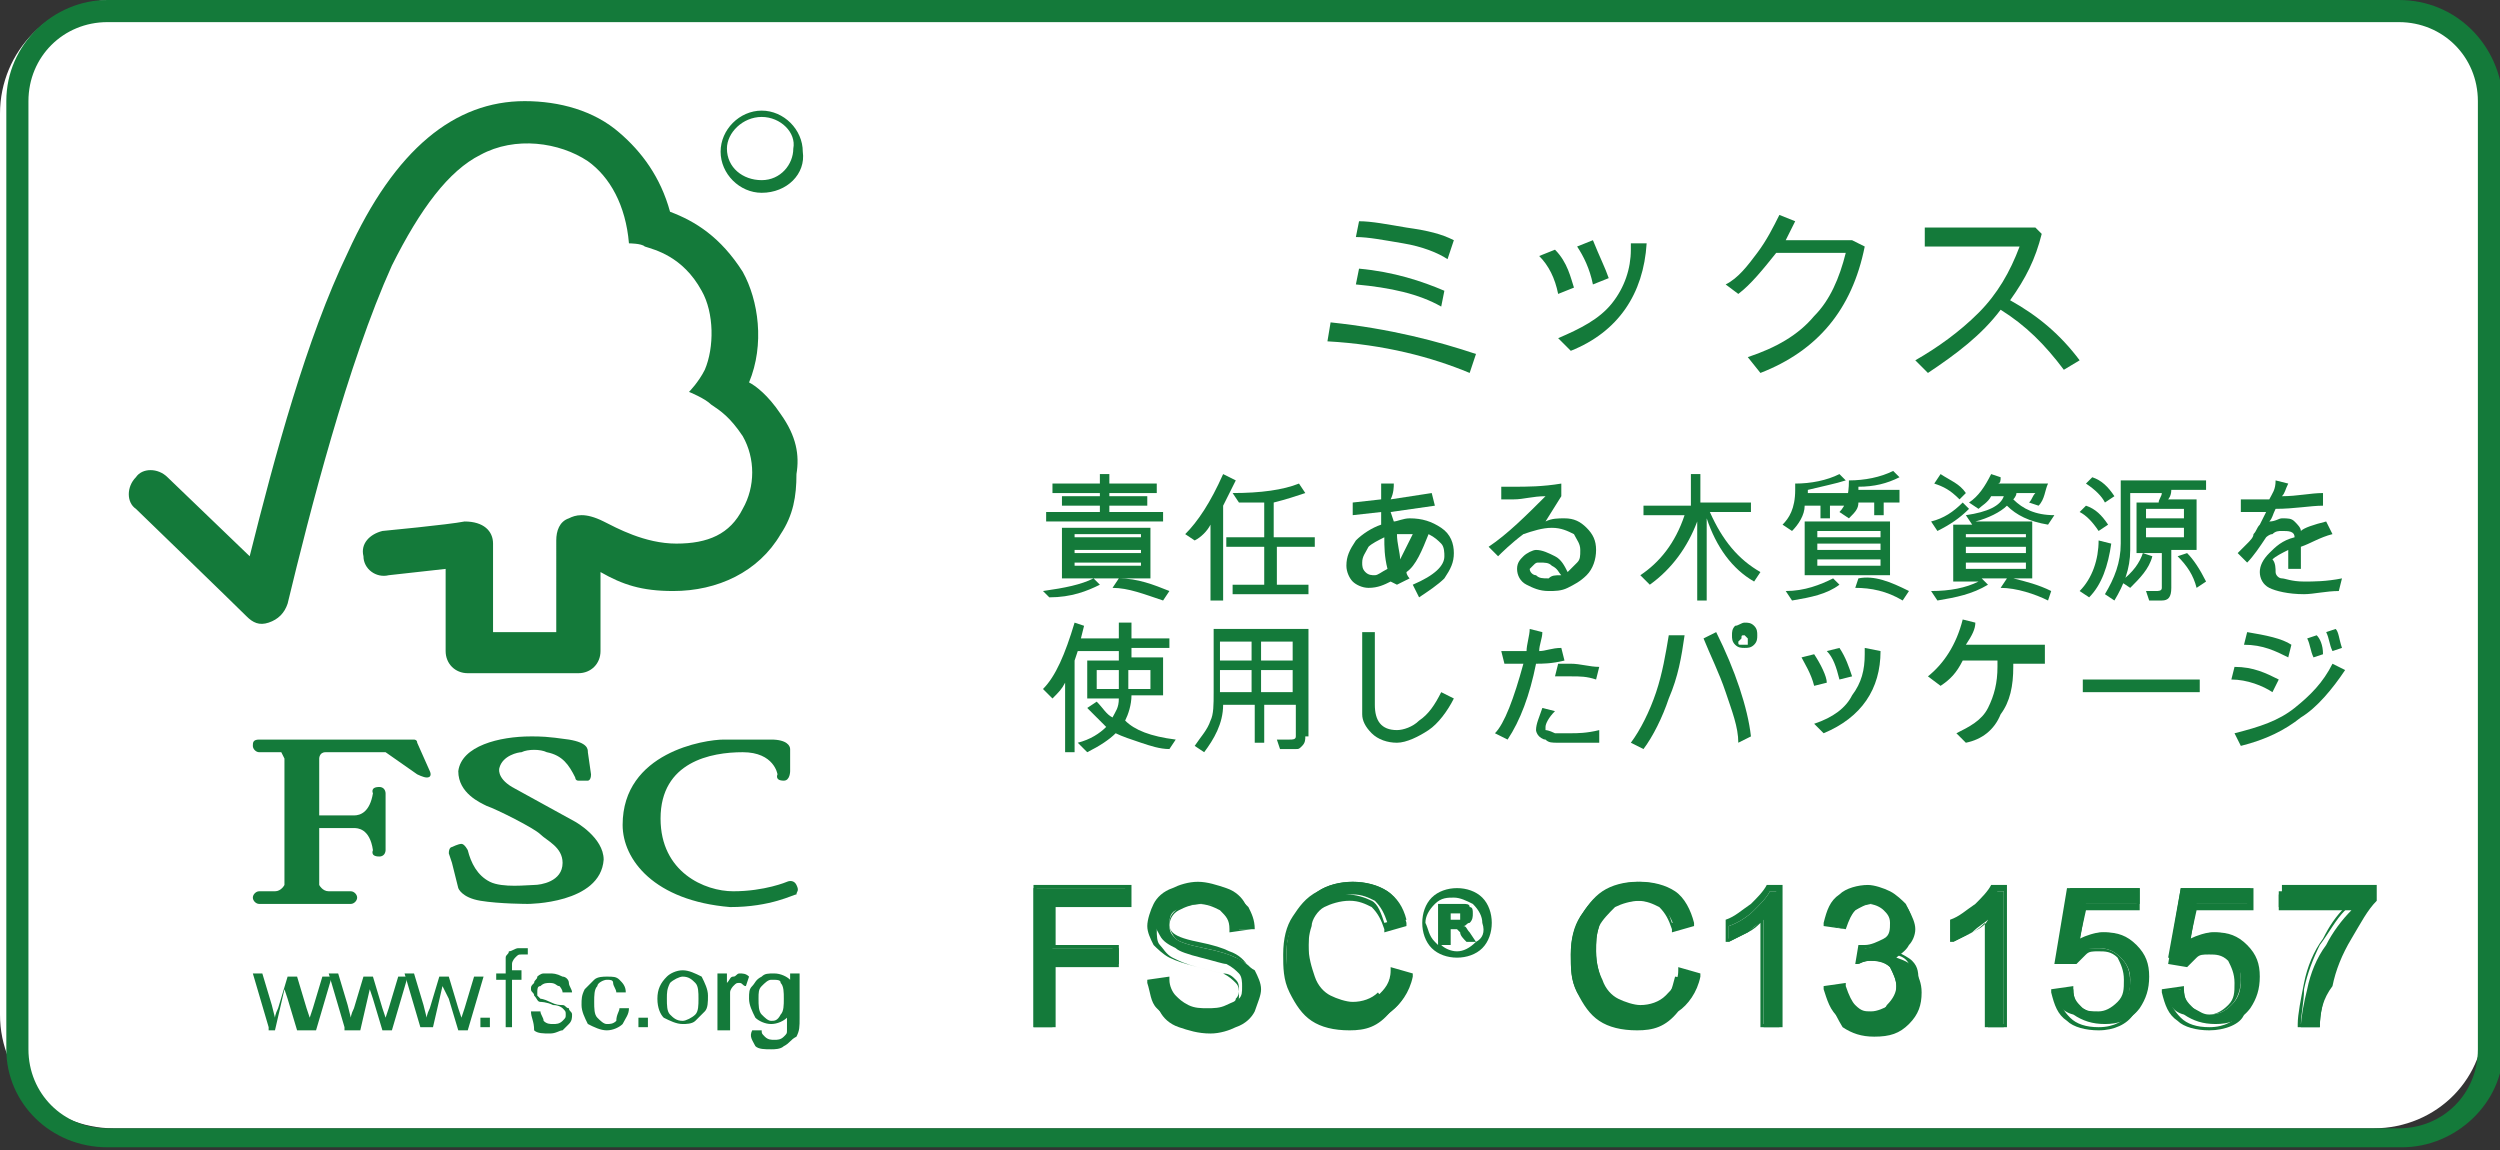 <?xml version="1.0" encoding="utf-8"?>
<!-- Generator: Adobe Illustrator 26.0.3, SVG Export Plug-In . SVG Version: 6.00 Build 0)  -->
<svg version="1.1" id="レイヤー_1" xmlns="http://www.w3.org/2000/svg" xmlns:xlink="http://www.w3.org/1999/xlink" x="0px"
	 y="0px" viewBox="0 0 79.1 36.4" style="enable-background:new 0 0 79.1 36.4;" xml:space="preserve">
<rect x="0" y="0" width="79.1" height="36.4" fill="#333333" stroke="none"/>
<style type="text/css">
	.st0{fill:#FFFFFF;}
	.st1{fill:#147A3A;}
</style>
<g>
	<path class="st0" d="M75.1,35.7H3.6c-2,0-3.6-1.6-3.6-3.6V3.6C0,1.6,1.6,0,3.6,0h71.4c2,0,3.6,1.6,3.6,3.6v28.5
		C78.7,34.1,77.1,35.7,75.1,35.7z"/>
	<g>
		<path class="st1" d="M46.7,29.8C46.7,29.8,46.7,29.9,46.7,29.8L46.7,29.8l-0.2-0.3c-0.1-0.1-0.1-0.2-0.2-0.2c0,0,0,0,0,0
			c0.1,0,0.1-0.1,0.2-0.1c0.1-0.1,0.1-0.2,0.1-0.3c0-0.1,0-0.2-0.1-0.2c0-0.1-0.1-0.1-0.2-0.1c-0.1,0-0.2,0-0.3,0h-0.5v1.3
			c0,0,0,0-0.1-0.1c-0.2-0.2-0.2-0.4-0.3-0.6c0-0.2,0.1-0.4,0.3-0.6c0.2-0.2,0.4-0.2,0.6-0.2c0.2,0,0.4,0.1,0.6,0.2
			c0.2,0.2,0.3,0.4,0.3,0.6C47,29.5,46.9,29.7,46.7,29.8 M45.9,29.1v-0.2H46c0.1,0,0.2,0,0.2,0c0,0,0,0,0,0.1c0,0,0,0.1,0,0.1
			c0,0-0.1,0-0.2,0H45.9 M46.1,30.1c-0.2,0-0.4-0.1-0.5-0.2h0.2h0.1v-0.5h0.1c0.1,0,0.1,0,0.1,0v0c0,0,0,0,0.1,0.1
			c0,0.1,0.1,0.2,0.2,0.3l0,0h0.3h0C46.5,30,46.3,30.1,46.1,30.1 M46.1,28.1L46.1,28.1c-0.3,0-0.6,0.1-0.8,0.3
			c-0.2,0.2-0.3,0.5-0.3,0.8c0,0.3,0.1,0.6,0.3,0.8c0.2,0.2,0.5,0.3,0.8,0.3c0.3,0,0.6-0.1,0.8-0.3h0c0.2-0.2,0.3-0.5,0.3-0.8
			c0-0.3-0.1-0.6-0.3-0.8C46.7,28.2,46.4,28.1,46.1,28.1"/>
		<path class="st1" d="M37,18.7l-0.2,0.3c-0.6-0.2-1.1-0.4-1.6-0.4l0.2-0.3C36,18.3,36.5,18.5,37,18.7 M36.1,17.8H34v0.1h2.1V17.8z
			 M36.1,17.4H34v0.1h2.1V17.4z M36.1,16.9H34v0.1h2.1V16.9z M36.4,18.3h-2.8v-1.6h2.8V18.3z M36.9,16.5h-3.8l0-0.3h1.7V16h-1.2
			v-0.3h1.2v-0.1h-1.5v-0.3h1.5V15h0.3v0.3h1.5v0.3h-1.5v0.1h1.2V16h-1.2v0.2h1.7V16.5 M34.8,18.5c-0.4,0.2-0.9,0.4-1.6,0.4L33,18.7
			c0.7-0.1,1.2-0.2,1.6-0.4L34.8,18.5"/>
		<path class="st1" d="M41.7,17.3h-1.3v1.2h1v0.3H39v-0.3h1v-1.2h-1.2v-0.3H40v-1.1c-0.3,0-0.6,0-0.8,0L39,15.6
			c0.9,0,1.6-0.1,2.1-0.3l0.2,0.3c-0.3,0.1-0.6,0.2-1,0.3v1.1h1.3V17.3z M39.1,15.2L38.7,16v3h-0.4v-2.4c-0.1,0.2-0.3,0.4-0.5,0.5
			l-0.3-0.2c0.4-0.4,0.8-1,1.2-1.9L39.1,15.2"/>
		<path class="st1" d="M44.7,16.9c0,0-0.1,0-0.1,0c-0.1,0-0.3,0-0.4,0c0,0.3,0.1,0.6,0.1,0.8C44.4,17.5,44.5,17.3,44.7,16.9
			 M43.9,18c-0.1-0.4-0.1-0.7-0.1-1c-0.2,0.1-0.4,0.2-0.5,0.3c-0.1,0.2-0.2,0.3-0.2,0.5c0,0.1,0,0.2,0.1,0.3
			c0.1,0.1,0.2,0.1,0.3,0.1C43.6,18.2,43.7,18.1,43.9,18 M44.1,16.5c0.1,0,0.3-0.1,0.5-0.1c0.4,0,0.7,0.1,1,0.3
			c0.3,0.2,0.4,0.5,0.4,0.8c0,0.3-0.1,0.5-0.3,0.8c-0.2,0.2-0.5,0.4-0.8,0.6l-0.2-0.4c0.7-0.3,1-0.6,1-0.9c0-0.1,0-0.3-0.1-0.4
			c-0.1-0.1-0.2-0.2-0.4-0.3c-0.2,0.5-0.4,1-0.7,1.2c0,0.1,0.1,0.2,0.1,0.2l-0.4,0.2L44,18.4c-0.2,0.1-0.4,0.2-0.7,0.2
			c-0.2,0-0.4-0.1-0.5-0.2c-0.1-0.1-0.2-0.3-0.2-0.5c0-0.3,0.1-0.5,0.3-0.8c0.2-0.2,0.5-0.4,0.8-0.5c0-0.1,0-0.2,0-0.4l-0.9,0.1
			l0-0.4l0.9-0.1l0-0.5l0.4,0c0,0.1,0,0.3-0.1,0.5l1.3-0.2l0.1,0.4l-1.4,0.2L44.1,16.5"/>
		<path class="st1" d="M49.4,18.2c-0.1-0.1-0.1-0.2-0.3-0.3c-0.1-0.1-0.2-0.1-0.4-0.1c-0.1,0-0.1,0-0.2,0.1c0,0-0.1,0.1-0.1,0.1
			c0,0.1,0.1,0.2,0.2,0.2c0.1,0.1,0.2,0.1,0.4,0.1C49.1,18.2,49.2,18.2,49.4,18.2 M48.9,16.5c0.2-0.1,0.4-0.1,0.6-0.1
			c0.3,0,0.5,0.1,0.7,0.3c0.2,0.2,0.3,0.4,0.3,0.7c0,0.3-0.1,0.6-0.3,0.8c-0.2,0.2-0.4,0.3-0.6,0.4c-0.2,0.1-0.4,0.1-0.6,0.1
			c-0.3,0-0.5-0.1-0.7-0.2c-0.2-0.1-0.3-0.3-0.3-0.5c0-0.2,0.1-0.3,0.2-0.4c0.1-0.1,0.3-0.2,0.4-0.2c0.2,0,0.4,0.1,0.6,0.2
			c0.2,0.1,0.3,0.3,0.4,0.5c0.1-0.1,0.2-0.2,0.3-0.3c0.1-0.1,0.1-0.2,0.1-0.4c0-0.2-0.1-0.3-0.2-0.5c-0.2-0.1-0.4-0.2-0.7-0.2
			c-0.3,0-0.6,0.1-0.9,0.2c-0.4,0.3-0.7,0.6-0.8,0.7l-0.3-0.3c0.6-0.4,1.2-1,1.8-1.6c-0.4,0-0.7,0.1-1,0.1c-0.1,0-0.2,0-0.4,0l0-0.4
			c0.1,0,0.3,0,0.4,0c0.4,0,0.9,0,1.5-0.1l0,0.4L48.9,16.5L48.9,16.5"/>
		<path class="st1" d="M55.7,18.1l-0.2,0.3c-0.7-0.4-1.2-1.1-1.5-2V19h-0.3v-2.5c-0.3,0.8-0.8,1.5-1.5,2l-0.3-0.3
			c0.6-0.4,1.1-1,1.4-1.9H52v-0.3h1.5V15h0.3v0.9h1.6v0.3h-1.3C54.5,17.1,55,17.7,55.7,18.1"/>
		<path class="st1" d="M60.4,18.7L60.2,19c-0.5-0.3-1-0.4-1.5-0.4l0.1-0.3C59.3,18.2,59.8,18.4,60.4,18.7 M60.2,15.9h-0.6v0.4h-0.3
			v-0.4h-0.5c0,0.2-0.1,0.3-0.3,0.5l-0.3-0.2c0.2-0.2,0.3-0.5,0.3-1c0.5,0,1-0.1,1.4-0.3l0.2,0.2c-0.4,0.2-0.8,0.3-1.3,0.3l0,0.1
			h1.3V15.9 M59.5,17.7h-2v0.2h2V17.7z M59.5,17.2h-2v0.2h2V17.2z M59.5,16.8h-2v0.2h2V16.8z M59.8,18.2h-2.7v-1.7h2.7V18.2z
			 M58.2,18.5c-0.4,0.3-0.9,0.4-1.5,0.5l-0.2-0.3c0.6,0,1.1-0.2,1.5-0.4L58.2,18.5 M58.4,16h-0.5v0.4h-0.3V16h-0.5
			c0,0.3-0.2,0.6-0.4,0.8l-0.3-0.2c0.2-0.2,0.4-0.5,0.4-1.1c0-0.1,0-0.1,0-0.2c0.5,0,1-0.1,1.4-0.3l0.2,0.2
			c-0.3,0.1-0.8,0.2-1.2,0.3v0.1h1.3V16"/>
		<path class="st1" d="M64.1,17.8h-1.9V18h1.9V17.8z M64.1,17.3h-1.9v0.2h1.9V17.3z M64.1,16.9h-1.9V17h1.9V16.9z M62.2,15.6
			L62,15.8c-0.3-0.3-0.5-0.4-0.8-0.5l0.2-0.3C61.7,15.2,62,15.3,62.2,15.6 M65,16.3l-0.2,0.3c-0.6-0.1-1-0.3-1.3-0.6
			c-0.2,0.2-0.6,0.4-1,0.5v0h1.8v1.8h-0.6l0,0c0.4,0.1,0.8,0.2,1.2,0.4L64.8,19c-0.4-0.2-1-0.4-1.5-0.4l0.2-0.3h-0.8l0.2,0.2
			c-0.5,0.3-1,0.4-1.6,0.5l-0.2-0.3c0.6,0,1.1-0.1,1.5-0.3v0h-0.8v-1.8h0.6l-0.2-0.3c0.7-0.1,1.1-0.3,1.2-0.6H63
			c-0.1,0.2-0.3,0.3-0.4,0.4l-0.3-0.2c0.3-0.2,0.5-0.5,0.7-0.9l0.3,0.1c0,0.1,0,0.2-0.1,0.2h1.6c-0.1,0.2-0.1,0.5-0.3,0.7l-0.3-0.1
			c0.1-0.1,0.1-0.2,0.2-0.3h-0.6c0,0.1-0.1,0.2-0.1,0.2C64,16.1,64.4,16.3,65,16.3 M62.3,16.1c-0.3,0.3-0.6,0.5-1,0.7l-0.2-0.3
			c0.4-0.1,0.7-0.3,1-0.6L62.3,16.1"/>
		<path class="st1" d="M69.8,18.4l-0.3,0.2c-0.1-0.4-0.3-0.7-0.6-1l0.3-0.1C69.4,17.7,69.6,18,69.8,18.4 M69.1,16.7h-1.2v0.3h1.2
			V16.7z M69.1,16.1h-1.2v0.3h1.2V16.1z M68.1,17.6c-0.1,0.4-0.4,0.7-0.7,1l-0.3-0.2c0.4-0.3,0.6-0.6,0.7-0.9L68.1,17.6 M69.7,15.5
			h-1c0,0.2-0.1,0.3-0.1,0.3h0.9v1.6h-0.8v1.2c0,0.3-0.1,0.4-0.3,0.4h-0.4l-0.1-0.3l0.3,0c0.1,0,0.2,0,0.2-0.1v-1.1h-0.8v-1.6h0.7
			c0-0.1,0.1-0.2,0.1-0.3h-1v1.8c0,0.6-0.2,1.1-0.5,1.6l-0.3-0.2c0.3-0.5,0.5-1,0.5-1.6v-2h2.7V15.5 M66.9,15.7l-0.3,0.2
			c-0.1-0.2-0.3-0.4-0.6-0.6l0.2-0.2C66.5,15.2,66.7,15.4,66.9,15.7 M66.8,17.2c-0.1,0.7-0.3,1.3-0.7,1.7l-0.3-0.2
			c0.4-0.4,0.6-1,0.6-1.6L66.8,17.2 M66.7,16.6l-0.3,0.2c-0.2-0.3-0.4-0.5-0.6-0.6L66,16C66.3,16.1,66.5,16.3,66.7,16.6"/>
		<path class="st1" d="M74,18.7c-0.4,0-0.8,0.1-1.1,0.1c-0.5,0-0.9-0.1-1.1-0.2c-0.2-0.1-0.3-0.3-0.3-0.5c0-0.2,0.1-0.4,0.3-0.6
			c0.2-0.2,0.4-0.4,0.8-0.5c0-0.2-0.2-0.2-0.4-0.2c-0.1,0-0.2,0-0.3,0.1c-0.1,0-0.2,0.1-0.2,0.1c-0.2,0.3-0.4,0.6-0.6,0.8l-0.3-0.3
			c0.1-0.1,0.2-0.2,0.3-0.3c0.1-0.1,0.2-0.2,0.2-0.3c0.1-0.1,0.1-0.2,0.2-0.3l0.2-0.4c0,0-0.1,0-0.2,0c-0.1,0-0.3,0-0.6,0v-0.4
			c0.2,0,0.4,0,0.6,0c0.1,0,0.2,0,0.3,0c0.1-0.2,0.2-0.3,0.2-0.6l0.4,0.1c-0.1,0.2-0.1,0.3-0.2,0.4c0.5,0,0.9-0.1,1.3-0.1l0,0.4
			c-0.4,0-0.9,0.1-1.5,0.1c-0.1,0.2-0.1,0.3-0.2,0.4c0.2,0,0.3-0.1,0.4-0.1c0.2,0,0.3,0,0.4,0.1c0.1,0.1,0.2,0.2,0.2,0.3
			c0.1-0.1,0.4-0.2,0.8-0.3l0.2,0.4c-0.4,0.1-0.7,0.3-1,0.4V18h-0.4v-0.6c-0.2,0.1-0.4,0.2-0.5,0.3C72,17.8,72,18,72,18.1
			c0,0.1,0.1,0.2,0.2,0.2c0.1,0,0.3,0.1,0.7,0.1c0.3,0,0.7,0,1.2-0.1L74,18.7z"/>
		<path class="st1" d="M36.4,21.2h-0.7v0.6h0.7V21.2z M35.4,21.2h-0.7v0.6h0.7V21.2z M37.2,23.4L37,23.7c-0.3,0-0.6-0.1-0.9-0.2
			c-0.3-0.1-0.6-0.2-0.8-0.3c-0.2,0.2-0.5,0.4-0.9,0.6l-0.3-0.3c0.4-0.1,0.7-0.3,0.9-0.5c-0.1-0.1-0.3-0.3-0.6-0.6l0.3-0.2
			c0.2,0.2,0.3,0.4,0.5,0.5c0.1-0.2,0.2-0.3,0.2-0.6h-1v-1.2h1v-0.3h-1.3L34,20.9v2.9h-0.3v-2.2c-0.1,0.2-0.2,0.3-0.4,0.5L33,21.8
			c0.4-0.4,0.7-1.1,1-2.1l0.3,0.1l-0.1,0.4h1.2v-0.5h0.4v0.5h1.2v0.3h-1.2v0.3h1v1.2h-1c0,0.3-0.1,0.6-0.2,0.8
			C35.9,23.1,36.4,23.3,37.2,23.4"/>
		<path class="st1" d="M40.9,21.2h-1v0.7h1V21.2z M40.9,20.3h-1v0.6h1V20.3z M39.6,21.2h-1v0.7h1V21.2z M39.6,20.3h-1v0.6h1V20.3z
			 M41.3,23.3c0,0.1,0,0.2-0.1,0.3c-0.1,0.1-0.1,0.1-0.2,0.1h-0.5l-0.1-0.3l0.4,0c0.1,0,0.2,0,0.2-0.1v-1h-1v1.2h-0.3v-1.2h-1
			c0,0.6-0.3,1.1-0.6,1.5l-0.3-0.2c0.2-0.3,0.4-0.5,0.5-0.8c0.1-0.2,0.1-0.5,0.1-0.9v-2h3V23.3"/>
		<path class="st1" d="M46,22.1c-0.2,0.4-0.5,0.8-0.8,1c-0.3,0.2-0.7,0.4-1,0.4c-0.3,0-0.6-0.1-0.8-0.3c-0.2-0.2-0.3-0.4-0.3-0.6V20
			h0.4v2.3c0,0.5,0.2,0.8,0.7,0.8c0.2,0,0.5-0.1,0.7-0.3c0.3-0.2,0.5-0.5,0.7-0.9L46,22.1z"/>
		<path class="st1" d="M50.6,21.1l-0.1,0.4c-0.3-0.1-0.5-0.1-0.8-0.1c-0.2,0-0.4,0-0.5,0l0.1-0.4c0.1,0,0.3,0,0.4,0
			C50,21,50.3,21.1,50.6,21.1 M50.7,23.5c-0.4,0-0.6,0-0.8,0c-0.3,0-0.5,0-0.6,0c-0.2,0-0.3,0-0.4-0.1c-0.1,0-0.2-0.1-0.2-0.1
			c-0.1-0.1-0.1-0.2-0.1-0.2c0-0.2,0.1-0.4,0.2-0.7l0.4,0.1c-0.2,0.2-0.3,0.4-0.3,0.5c0,0,0,0.1,0,0.1c0,0,0.1,0,0.3,0.1
			c0.1,0,0.3,0,0.5,0c0.2,0,0.5,0,0.9-0.1V23.5 M49.5,20.9C49.1,21,48.8,21,48.6,21c-0.2,1-0.5,1.8-0.9,2.4l-0.4-0.2
			c0.3-0.3,0.6-1.1,0.9-2.2c-0.2,0-0.4,0-0.6,0l-0.1-0.4c0.2,0,0.4,0,0.8,0c0-0.2,0.1-0.5,0.1-0.7l0.4,0.1c0,0.2-0.1,0.4-0.1,0.6
			c0.2,0,0.4-0.1,0.7-0.1L49.5,20.9"/>
		<path class="st1" d="M55.2,20.4c0.1,0,0.1,0,0.1,0c0,0,0-0.1,0-0.1c0-0.1,0-0.1,0-0.1c0,0-0.1-0.1-0.1-0.1c-0.1,0-0.1,0-0.1,0.1
			c0,0-0.1,0.1-0.1,0.1c0,0.1,0,0.1,0.1,0.1C55.1,20.4,55.2,20.4,55.2,20.4 M55.2,19.7c0.1,0,0.2,0,0.3,0.1c0.1,0.1,0.1,0.2,0.1,0.3
			c0,0.1,0,0.2-0.1,0.3c-0.1,0.1-0.2,0.1-0.3,0.1c-0.1,0-0.2,0-0.3-0.1c-0.1-0.1-0.1-0.2-0.1-0.3c0-0.1,0-0.2,0.1-0.3
			C55,19.8,55.1,19.7,55.2,19.7 M55.4,23.3L55,23.5c0-0.5-0.2-1-0.4-1.6c-0.2-0.6-0.5-1.2-0.7-1.7l0.4-0.2
			C54.9,21.2,55.3,22.4,55.4,23.3 M53.3,20.1c-0.1,0.7-0.2,1.3-0.5,2c-0.2,0.6-0.5,1.2-0.8,1.6l-0.4-0.2c0.3-0.4,0.6-1,0.8-1.6
			c0.2-0.6,0.3-1.2,0.4-1.8L53.3,20.1"/>
		<path class="st1" d="M58.6,21.4l-0.4,0.1c-0.1-0.4-0.2-0.7-0.4-0.9l0.4-0.1C58.4,20.8,58.5,21.1,58.6,21.4 M59.5,20.6
			c0,1.2-0.6,2.1-1.8,2.6l-0.3-0.3c0.6-0.2,1-0.5,1.2-0.9c0.3-0.4,0.4-0.8,0.4-1.3c0-0.1,0-0.1,0-0.2L59.5,20.6 M57.8,21.6l-0.4,0.1
			c-0.1-0.4-0.3-0.7-0.4-0.9l0.4-0.1C57.6,21,57.8,21.4,57.8,21.6"/>
		<path class="st1" d="M64.9,21h-1.2c0,0.1,0,0.1,0,0.1c0,0.6-0.1,1.1-0.4,1.5c-0.2,0.5-0.6,0.8-1.1,0.9l-0.3-0.3
			c0.4-0.2,0.8-0.4,1-0.8c0.2-0.4,0.3-0.8,0.3-1.3c0,0,0-0.1,0-0.2h-1.1c-0.2,0.4-0.4,0.6-0.7,0.8l-0.4-0.3c0.5-0.4,0.9-1,1.1-1.8
			l0.4,0.1c0,0.2-0.1,0.4-0.3,0.7h2.5V21z"/>
		<rect x="65.9" y="21.5" class="st1" width="3.7" height="0.4"/>
		<path class="st1" d="M74.1,20.5l-0.3,0.1c-0.1-0.2-0.1-0.4-0.2-0.6l0.3-0.1C74,20,74,20.2,74.1,20.5 M73.5,20.7l-0.3,0.1
			c-0.1-0.2-0.1-0.4-0.2-0.6l0.3-0.1C73.4,20.2,73.5,20.4,73.5,20.7 M72.5,20.4l-0.1,0.4c-0.4-0.2-0.8-0.4-1.4-0.4l0.1-0.4
			C71.7,20.1,72.2,20.2,72.5,20.4 M74.2,21.2c-0.4,0.6-0.9,1.2-1.4,1.5c-0.5,0.4-1.1,0.7-1.9,0.9l-0.2-0.4c0.8-0.2,1.4-0.4,1.9-0.8
			c0.5-0.4,0.9-0.8,1.2-1.4L74.2,21.2 M72.1,21.5l-0.2,0.4c-0.3-0.2-0.8-0.4-1.3-0.4l0.1-0.4C71.3,21.1,71.7,21.3,72.1,21.5"/>
		<path class="st1" d="M45.7,9.2l-0.1,0.5c-0.7-0.4-1.6-0.6-2.7-0.7L43,8.5C44.1,8.6,45,8.9,45.7,9.2 M46,7.6l-0.2,0.6
			C45.5,8,45,7.8,44.4,7.7c-0.6-0.1-1.1-0.2-1.5-0.2L43,7c0.4,0,0.9,0.1,1.5,0.2C45.2,7.3,45.6,7.4,46,7.6 M46.7,11.2l-0.2,0.6
			c-1.2-0.5-2.7-0.9-4.5-1l0.1-0.6C44,10.4,45.5,10.8,46.7,11.2"/>
		<path class="st1" d="M50.9,8.8L50.4,9c-0.1-0.5-0.3-0.9-0.5-1.2l0.5-0.2C50.6,8.1,50.8,8.5,50.9,8.8 M52.1,7.7
			c-0.1,1.6-0.9,2.8-2.4,3.4l-0.4-0.4c0.7-0.3,1.3-0.6,1.7-1.1c0.4-0.5,0.6-1.1,0.6-1.7c0-0.1,0-0.2,0-0.2L52.1,7.7 M49.8,9.1
			l-0.5,0.2c-0.1-0.5-0.3-0.9-0.6-1.2l0.5-0.2C49.6,8.3,49.7,8.8,49.8,9.1"/>
		<path class="st1" d="M59,7.8c-0.4,2-1.5,3.3-3.3,4l-0.4-0.5c0.9-0.3,1.6-0.7,2.1-1.3c0.5-0.5,0.8-1.2,1-2h-2.2
			c-0.4,0.5-0.8,1-1.2,1.3L54.6,9c0.4-0.2,0.7-0.6,1-1c0.3-0.4,0.5-0.8,0.7-1.2l0.5,0.2c-0.1,0.2-0.2,0.4-0.3,0.6h2.1L59,7.8z"/>
		<path class="st1" d="M65.8,11.4l-0.5,0.3c-0.6-0.8-1.2-1.4-2-1.9c-0.6,0.8-1.4,1.4-2.3,2l-0.4-0.4c0.7-0.4,1.4-0.9,2-1.5
			c0.6-0.6,1-1.3,1.3-2.1h-3V7.2l3.5,0l0.2,0.2c-0.2,0.8-0.5,1.4-1,2.1C64.5,10,65.2,10.6,65.8,11.4"/>
		<path class="st1" d="M8.5,32.5L8,30.8h0.3l0.3,1l0.1,0.4c0,0,0-0.1,0.1-0.3l0.3-1h0.3l0.3,1l0.1,0.3l0.1-0.3l0.3-1h0.3l-0.5,1.7
			H9.4l-0.3-1l-0.1-0.3l-0.3,1.3H8.5z"/>
		<path class="st1" d="M10.9,32.5l-0.5-1.7h0.3l0.3,1l0.1,0.4c0,0,0-0.1,0.1-0.3l0.3-1h0.3l0.3,1l0.1,0.3l0.1-0.3l0.3-1h0.3
			l-0.5,1.7h-0.3l-0.3-1l-0.1-0.3l-0.3,1.3H10.9z"/>
		<path class="st1" d="M13.3,32.5l-0.5-1.7h0.3l0.3,1l0.1,0.4c0,0,0-0.1,0.1-0.3l0.3-1h0.3l0.3,1l0.1,0.3l0.1-0.3l0.3-1h0.3
			l-0.5,1.7h-0.3l-0.3-1L14,31.2l-0.3,1.3H13.3z"/>
		<rect x="15.2" y="32.2" class="st1" width="0.3" height="0.3"/>
		<path class="st1" d="M16,32.5V31h-0.3v-0.2H16v-0.2c0-0.1,0-0.2,0-0.3c0-0.1,0.1-0.1,0.1-0.2c0.1,0,0.2-0.1,0.3-0.1
			c0.1,0,0.2,0,0.3,0l0,0.2c-0.1,0-0.1,0-0.2,0c-0.1,0-0.1,0-0.2,0.1c0,0-0.1,0.1-0.1,0.2v0.2h0.3V31h-0.3v1.5H16z"/>
		<path class="st1" d="M16.8,32l0.3,0c0,0.1,0.1,0.2,0.1,0.3c0.1,0.1,0.2,0.1,0.3,0.1c0.1,0,0.2,0,0.3-0.1c0.1-0.1,0.1-0.1,0.1-0.2
			c0-0.1,0-0.1-0.1-0.2c0,0-0.1-0.1-0.3-0.1c-0.2-0.1-0.4-0.1-0.4-0.1c-0.1,0-0.1-0.1-0.2-0.2c0-0.1-0.1-0.1-0.1-0.2
			c0-0.1,0-0.1,0.1-0.2c0-0.1,0.1-0.1,0.1-0.2c0,0,0.1-0.1,0.2-0.1c0.1,0,0.2,0,0.2,0c0.1,0,0.2,0,0.4,0.1c0.1,0,0.2,0.1,0.2,0.2
			c0,0.1,0.1,0.2,0.1,0.3l-0.3,0c0-0.1-0.1-0.2-0.1-0.2c-0.1,0-0.1-0.1-0.3-0.1c-0.1,0-0.2,0-0.3,0.1c-0.1,0-0.1,0.1-0.1,0.2
			c0,0,0,0.1,0,0.1c0,0,0.1,0.1,0.1,0.1c0,0,0.1,0,0.3,0.1c0.2,0.1,0.3,0.1,0.4,0.1c0.1,0,0.1,0.1,0.2,0.1c0,0.1,0.1,0.1,0.1,0.2
			c0,0.1,0,0.2-0.1,0.3c-0.1,0.1-0.1,0.1-0.2,0.2c-0.1,0-0.2,0.1-0.4,0.1c-0.2,0-0.4,0-0.5-0.1C16.9,32.3,16.8,32.2,16.8,32"/>
		<path class="st1" d="M19.6,31.9l0.3,0c0,0.2-0.1,0.3-0.2,0.5c-0.1,0.1-0.3,0.2-0.5,0.2c-0.2,0-0.4-0.1-0.6-0.2
			c-0.1-0.2-0.2-0.4-0.2-0.6c0-0.2,0-0.3,0.1-0.5c0.1-0.1,0.2-0.2,0.3-0.3c0.1-0.1,0.3-0.1,0.4-0.1c0.2,0,0.3,0,0.4,0.1
			c0.1,0.1,0.2,0.2,0.2,0.4l-0.3,0c0-0.1-0.1-0.2-0.1-0.3C19.4,31,19.3,31,19.2,31c-0.1,0-0.3,0.1-0.3,0.2c-0.1,0.1-0.1,0.3-0.1,0.5
			c0,0.2,0,0.4,0.1,0.5c0.1,0.1,0.2,0.2,0.3,0.2c0.1,0,0.2,0,0.3-0.1C19.5,32.1,19.6,32,19.6,31.9"/>
		<rect x="20.2" y="32.2" class="st1" width="0.3" height="0.3"/>
		<path class="st1" d="M21.1,31.6c0,0.2,0,0.4,0.1,0.5c0.1,0.1,0.2,0.2,0.4,0.2c0.1,0,0.3-0.1,0.4-0.2c0.1-0.1,0.1-0.3,0.1-0.5
			c0-0.2,0-0.4-0.1-0.5c-0.1-0.1-0.2-0.2-0.4-0.2c-0.1,0-0.3,0.1-0.4,0.2C21.1,31.3,21.1,31.4,21.1,31.6 M20.8,31.6
			c0-0.3,0.1-0.5,0.3-0.7c0.1-0.1,0.3-0.2,0.5-0.2c0.2,0,0.4,0.1,0.6,0.2c0.1,0.2,0.2,0.4,0.2,0.6c0,0.2,0,0.4-0.1,0.5
			c-0.1,0.1-0.2,0.2-0.3,0.3c-0.1,0.1-0.3,0.1-0.4,0.1c-0.2,0-0.4-0.1-0.6-0.2C20.9,32.1,20.8,31.9,20.8,31.6"/>
		<path class="st1" d="M22.7,32.5v-1.7H23v0.3c0.1-0.1,0.1-0.2,0.2-0.2c0.1,0,0.1-0.1,0.2-0.1c0.1,0,0.2,0,0.3,0.1l-0.1,0.3
			c-0.1,0-0.1-0.1-0.2-0.1c-0.1,0-0.1,0-0.2,0.1c0,0-0.1,0.1-0.1,0.2c0,0.1,0,0.2,0,0.3v0.9H22.7z"/>
		<path class="st1" d="M24,31.6c0,0.2,0,0.4,0.1,0.5c0.1,0.1,0.2,0.2,0.3,0.2c0.1,0,0.2,0,0.3-0.2c0.1-0.1,0.1-0.3,0.1-0.5
			c0-0.2,0-0.4-0.1-0.5C24.7,31,24.6,31,24.4,31c-0.1,0-0.2,0.1-0.3,0.2C24,31.3,24,31.4,24,31.6 M23.8,32.6l0.3,0
			c0,0.1,0,0.1,0.1,0.2c0.1,0.1,0.2,0.1,0.3,0.1c0.1,0,0.2,0,0.3-0.1c0.1-0.1,0.1-0.1,0.1-0.2c0-0.1,0-0.2,0-0.4
			c-0.1,0.1-0.3,0.2-0.5,0.2c-0.2,0-0.4-0.1-0.5-0.2c-0.1-0.2-0.2-0.4-0.2-0.6c0-0.2,0-0.3,0.1-0.4c0.1-0.1,0.1-0.2,0.3-0.3
			c0.1-0.1,0.2-0.1,0.4-0.1c0.2,0,0.4,0.1,0.5,0.2v-0.2h0.3v1.4c0,0.3,0,0.4-0.1,0.6C25,32.9,25,33,24.8,33.1
			c-0.1,0.1-0.3,0.1-0.4,0.1c-0.2,0-0.4,0-0.5-0.1C23.8,32.9,23.7,32.8,23.8,32.6"/>
		<path class="st1" d="M24.1,3.7c-0.6,0-1.1,0.5-1.1,1c0,0.6,0.5,1,1.1,1c0.6,0,1-0.5,1-1C25.2,4.2,24.7,3.7,24.1,3.7 M24.1,6.1
			c-0.7,0-1.3-0.6-1.3-1.3c0-0.7,0.6-1.3,1.3-1.3c0.7,0,1.3,0.6,1.3,1.3C25.5,5.5,24.9,6.1,24.1,6.1"/>
		<path class="st1" d="M24.7,13.1c-0.4-0.6-0.8-0.9-1-1c0.5-1.2,0.3-2.6-0.2-3.5c-0.7-1.1-1.5-1.6-2.3-1.9c-0.3-1.1-0.9-1.9-1.6-2.5
			c-0.8-0.7-1.9-1-3-1c-2.2,0-4.1,1.5-5.6,4.8c-1.3,2.7-2.3,6.4-3.1,9.6l-2.6-2.5c-0.3-0.3-0.8-0.3-1,0c-0.3,0.3-0.3,0.8,0,1
			c0,0,3.1,3,3.5,3.4c0.2,0.2,0.4,0.3,0.7,0.2c0.3-0.1,0.5-0.3,0.6-0.6c0.7-2.9,1.9-7.6,3.3-10.7c0.9-1.8,1.8-3,2.8-3.5
			c1.1-0.6,2.5-0.4,3.4,0.2c0.7,0.5,1.2,1.4,1.3,2.6c0,0,0.4,0,0.5,0.1c0.3,0.1,1.2,0.3,1.8,1.4c0.4,0.7,0.4,1.8,0.1,2.5
			c-0.2,0.4-0.5,0.7-0.5,0.7s0.5,0.2,0.7,0.4c0.3,0.2,0.6,0.4,1,1c0.4,0.7,0.4,1.6,0,2.3c-0.4,0.8-1.1,1.1-2.1,1.1
			c-1,0-1.9-0.5-2.3-0.7c-0.6-0.3-0.9-0.2-1.1-0.1c-0.3,0.1-0.4,0.4-0.4,0.7V20h-2v-2.8c0-0.4-0.3-0.7-0.9-0.7
			c-0.5,0.1-2.6,0.3-2.6,0.3c-0.4,0.1-0.7,0.4-0.6,0.8c0,0.4,0.4,0.7,0.8,0.6l1.8-0.2v2.6c0,0.4,0.3,0.7,0.7,0.7h3.5
			c0.4,0,0.7-0.3,0.7-0.7v-2.5c0.7,0.4,1.3,0.6,2.3,0.6c1.4,0,2.7-0.6,3.4-1.8c0.4-0.6,0.5-1.2,0.5-1.9
			C25.3,14.4,25.2,13.8,24.7,13.1"/>
		<path class="st1" d="M13.6,24.4c0,0-0.4-0.9-0.4-0.9c0-0.1-0.1-0.1-0.1-0.1H8.2C8,23.4,8,23.5,8,23.6c0,0.1,0.1,0.2,0.2,0.2h0.7
			C8.9,23.8,9,24,9,24v4c0,0-0.1,0.2-0.3,0.2H8.2c-0.1,0-0.2,0.1-0.2,0.2c0,0.1,0.1,0.2,0.2,0.2h2.9c0.1,0,0.2-0.1,0.2-0.2
			c0-0.1-0.1-0.2-0.2-0.2h-0.7c-0.2,0-0.3-0.2-0.3-0.2v-1.8h1.1c0.1,0,0.5,0,0.6,0.7c0,0-0.1,0.2,0.2,0.2c0.2,0,0.2-0.2,0.2-0.2
			v-1.8c0,0,0-0.2-0.2-0.2c-0.3,0-0.2,0.2-0.2,0.2c-0.1,0.6-0.4,0.7-0.6,0.7h-1.1V24c0,0,0-0.2,0.2-0.2H12c0.2,0,0.2,0,0.2,0l1,0.7
			c0,0,0.2,0.1,0.3,0.1C13.7,24.6,13.6,24.4,13.6,24.4"/>
		<path class="st1" d="M14.3,27.3l0.2,0.8c0,0,0.1,0.3,0.7,0.4c0.6,0.1,1.5,0.1,1.5,0.1s2.3,0,2.4-1.4c0-0.7-0.9-1.2-0.9-1.2l-2-1.1
			c-0.5-0.3-0.4-0.6-0.4-0.6c0.1-0.4,0.6-0.5,0.7-0.5c0.2-0.1,0.6-0.1,0.8,0c0.5,0.1,0.7,0.4,0.9,0.8c0,0,0,0.1,0.1,0.1
			c0.1,0,0.3,0,0.3,0s0.1,0,0.1-0.2l-0.1-0.7c0-0.1,0-0.3-0.6-0.4c-0.7-0.1-0.9-0.1-1.2-0.1c-1,0-2.2,0.3-2.3,1.1
			c0,0.7,0.7,1,0.9,1.1c0.3,0.1,1.5,0.7,1.7,0.9c0.2,0.2,0.7,0.4,0.7,0.9c0,0.6-0.7,0.7-0.9,0.7c-0.2,0-1,0.1-1.4-0.1
			c-0.4-0.2-0.6-0.6-0.7-1c0,0-0.1-0.2-0.2-0.2c-0.1,0-0.3,0.1-0.3,0.1s-0.1,0-0.1,0.2C14.3,27.3,14.3,27.3,14.3,27.3"/>
		<path class="st1" d="M19.7,26.1c0-2.3,2.6-2.7,3.2-2.7c0.3,0,0.9,0,1.5,0c0.5,0,0.6,0.2,0.6,0.3v0.7c0,0,0,0.3-0.2,0.3
			c-0.3,0-0.2-0.2-0.2-0.2s-0.1-0.7-1.1-0.7c-1,0-2.6,0.3-2.6,2.1c0,1.7,1.4,2.3,2.3,2.3c1,0,1.7-0.3,1.7-0.3s0.2-0.1,0.3,0.1
			c0.1,0.2,0,0.2,0,0.3c-0.1,0-0.8,0.4-2.1,0.4C20.7,28.5,19.7,27.2,19.7,26.1"/>
		<polygon class="st1" points="32.7,32.5 32.7,28.1 35.7,28.1 35.7,28.6 33.3,28.6 33.3,30 35.4,30 35.4,30.5 33.3,30.5 33.3,32.5 
					"/>
		<path class="st1" d="M33.4,32.5h-0.7V28h3.1v0.7h-2.4v1.2h2v0.7h-2V32.5z M32.8,32.4h0.4v-2h2V30h-2v-1.5h2.4v-0.4h-2.8V32.4z"/>
		<path class="st1" d="M36.4,31.1l0.5,0c0,0.2,0.1,0.4,0.2,0.5c0.1,0.1,0.2,0.3,0.4,0.3C37.8,32,38,32,38.2,32c0.2,0,0.4,0,0.6-0.1
			c0.2-0.1,0.3-0.2,0.4-0.3c0.1-0.1,0.1-0.2,0.1-0.4c0-0.1,0-0.3-0.1-0.4c-0.1-0.1-0.2-0.2-0.4-0.3c-0.1,0-0.4-0.1-0.8-0.2
			c-0.4-0.1-0.7-0.2-0.8-0.3c-0.2-0.1-0.4-0.2-0.5-0.4c-0.1-0.2-0.2-0.3-0.2-0.5c0-0.2,0.1-0.4,0.2-0.6c0.1-0.2,0.3-0.3,0.5-0.4
			c0.2-0.1,0.5-0.1,0.8-0.1c0.3,0,0.6,0.1,0.9,0.2c0.2,0.1,0.4,0.3,0.6,0.5c0.1,0.2,0.2,0.4,0.2,0.7l-0.6,0c0-0.3-0.1-0.5-0.3-0.6
			c-0.2-0.1-0.4-0.2-0.8-0.2c-0.3,0-0.6,0.1-0.8,0.2c-0.2,0.1-0.2,0.3-0.2,0.5c0,0.2,0.1,0.3,0.2,0.4c0.1,0.1,0.4,0.2,0.9,0.3
			c0.5,0.1,0.8,0.2,1,0.3c0.3,0.1,0.4,0.3,0.6,0.4c0.1,0.2,0.2,0.4,0.2,0.6c0,0.2-0.1,0.4-0.2,0.7c-0.1,0.2-0.3,0.4-0.6,0.5
			c-0.2,0.1-0.5,0.2-0.8,0.2c-0.4,0-0.7-0.1-1-0.2c-0.3-0.1-0.5-0.3-0.6-0.5C36.5,31.6,36.4,31.3,36.4,31.1"/>
		<path class="st1" d="M38.3,32.6c-0.4,0-0.7-0.1-1-0.2c-0.3-0.1-0.5-0.3-0.7-0.5c-0.2-0.2-0.2-0.5-0.3-0.8l0-0.1l0.7-0.1l0,0.1
			c0,0.2,0.1,0.4,0.2,0.5c0.1,0.1,0.2,0.2,0.4,0.3c0.2,0.1,0.4,0.1,0.6,0.1c0.2,0,0.4,0,0.6-0.1c0.2-0.1,0.3-0.1,0.3-0.2
			c0.1-0.1,0.1-0.2,0.1-0.3c0-0.1,0-0.2-0.1-0.3c-0.1-0.1-0.2-0.2-0.4-0.2c-0.1,0-0.4-0.1-0.8-0.2c-0.4-0.1-0.7-0.2-0.9-0.3
			c-0.2-0.1-0.4-0.3-0.5-0.4c-0.1-0.2-0.2-0.4-0.2-0.6c0-0.2,0.1-0.5,0.2-0.7c0.1-0.2,0.3-0.4,0.6-0.5c0.2-0.1,0.5-0.2,0.8-0.2
			c0.3,0,0.6,0.1,0.9,0.2c0.3,0.1,0.5,0.3,0.6,0.5c0.1,0.2,0.2,0.5,0.2,0.7l0,0.1l-0.7,0.1l0-0.1c0-0.3-0.1-0.4-0.3-0.6
			c-0.2-0.1-0.4-0.2-0.7-0.2c-0.3,0-0.6,0.1-0.7,0.2c-0.1,0.1-0.2,0.2-0.2,0.4c0,0.1,0,0.2,0.1,0.3c0.1,0.1,0.3,0.2,0.8,0.3
			c0.5,0.1,0.8,0.2,1,0.3c0.3,0.1,0.5,0.3,0.6,0.5c0.1,0.2,0.2,0.4,0.2,0.7c0,0.2-0.1,0.5-0.2,0.7c-0.1,0.2-0.3,0.4-0.6,0.5
			C38.9,32.5,38.6,32.6,38.3,32.6 M36.5,31.1c0,0.2,0.1,0.5,0.2,0.7c0.1,0.2,0.3,0.4,0.6,0.5c0.3,0.1,0.6,0.2,1,0.2
			c0.3,0,0.6-0.1,0.8-0.2c0.2-0.1,0.4-0.3,0.5-0.4c0.1-0.2,0.2-0.4,0.2-0.6c0-0.2-0.1-0.4-0.2-0.6c-0.1-0.2-0.3-0.3-0.5-0.4
			c-0.2-0.1-0.5-0.2-1-0.3c-0.5-0.1-0.8-0.2-0.9-0.3c-0.1-0.1-0.2-0.3-0.2-0.4c0-0.2,0.1-0.4,0.3-0.5c0.2-0.1,0.4-0.2,0.8-0.2
			c0.4,0,0.6,0.1,0.8,0.2c0.2,0.1,0.3,0.3,0.3,0.6l0.4,0c0-0.2-0.1-0.4-0.2-0.6c-0.1-0.2-0.3-0.3-0.5-0.4c-0.2-0.1-0.5-0.1-0.8-0.1
			c-0.3,0-0.5,0-0.8,0.1c-0.2,0.1-0.4,0.2-0.5,0.4c-0.1,0.2-0.2,0.4-0.2,0.6c0,0.2,0,0.4,0.1,0.5c0.1,0.1,0.2,0.3,0.4,0.4
			c0.2,0.1,0.4,0.2,0.8,0.3c0.4,0.1,0.7,0.2,0.8,0.2c0.2,0.1,0.3,0.2,0.4,0.3c0.1,0.1,0.1,0.2,0.1,0.4c0,0.1,0,0.3-0.1,0.4
			c-0.1,0.1-0.2,0.2-0.4,0.3c-0.2,0.1-0.4,0.1-0.6,0.1c-0.3,0-0.5,0-0.7-0.1c-0.2-0.1-0.4-0.2-0.5-0.4c-0.1-0.1-0.2-0.3-0.2-0.5
			L36.5,31.1z"/>
		<path class="st1" d="M44,30.9l0.6,0.1c-0.1,0.5-0.3,0.8-0.7,1.1c-0.3,0.2-0.7,0.4-1.2,0.4c-0.5,0-0.9-0.1-1.1-0.3
			c-0.3-0.2-0.5-0.5-0.7-0.8c-0.2-0.4-0.2-0.7-0.2-1.2c0-0.5,0.1-0.8,0.3-1.2c0.2-0.3,0.4-0.6,0.7-0.8c0.3-0.2,0.7-0.3,1.1-0.3
			c0.4,0,0.8,0.1,1.1,0.3c0.3,0.2,0.5,0.5,0.6,0.9l-0.6,0.1c-0.1-0.3-0.2-0.5-0.4-0.7c-0.2-0.1-0.4-0.2-0.7-0.2
			c-0.3,0-0.6,0.1-0.8,0.2c-0.2,0.2-0.4,0.4-0.5,0.6c-0.1,0.3-0.1,0.5-0.1,0.8c0,0.4,0.1,0.7,0.2,1c0.1,0.3,0.3,0.5,0.5,0.6
			c0.2,0.1,0.5,0.2,0.7,0.2c0.3,0,0.6-0.1,0.8-0.3C43.7,31.6,43.9,31.3,44,30.9"/>
		<path class="st1" d="M42.7,32.6c-0.5,0-0.9-0.1-1.2-0.3c-0.3-0.2-0.5-0.5-0.7-0.9c-0.2-0.4-0.2-0.8-0.2-1.2c0-0.5,0.1-0.9,0.3-1.2
			c0.2-0.3,0.4-0.6,0.8-0.8c0.3-0.2,0.7-0.3,1.1-0.3c0.4,0,0.8,0.1,1.1,0.3c0.3,0.2,0.5,0.6,0.6,1l0,0.1l-0.7,0.2l0-0.1
			c-0.1-0.3-0.2-0.5-0.4-0.7c-0.2-0.1-0.4-0.2-0.7-0.2c-0.3,0-0.6,0.1-0.8,0.2c-0.2,0.1-0.4,0.4-0.4,0.6c-0.1,0.3-0.1,0.5-0.1,0.8
			c0,0.4,0.1,0.7,0.2,0.9c0.1,0.3,0.3,0.5,0.5,0.6c0.2,0.1,0.5,0.2,0.7,0.2c0.3,0,0.6-0.1,0.8-0.3c0.2-0.2,0.4-0.4,0.4-0.8l0-0.1
			l0.7,0.2l0,0.1c-0.1,0.5-0.4,0.9-0.7,1.1C43.6,32.5,43.2,32.6,42.7,32.6 M42.7,28.1c-0.4,0-0.7,0.1-1,0.3
			c-0.3,0.2-0.5,0.4-0.7,0.7c-0.2,0.3-0.3,0.7-0.3,1.1c0,0.4,0.1,0.8,0.2,1.1c0.1,0.3,0.4,0.6,0.6,0.8c0.3,0.2,0.7,0.3,1.1,0.3
			c0.4,0,0.8-0.1,1.1-0.4c0.3-0.2,0.5-0.6,0.6-1L44,31c-0.1,0.3-0.2,0.6-0.5,0.8c-0.2,0.2-0.5,0.3-0.9,0.3c-0.3,0-0.5-0.1-0.8-0.2
			c-0.2-0.1-0.4-0.4-0.5-0.7c-0.1-0.3-0.2-0.6-0.2-1c0-0.3,0-0.6,0.1-0.9c0.1-0.3,0.3-0.5,0.5-0.7c0.2-0.2,0.5-0.3,0.9-0.3
			c0.3,0,0.6,0.1,0.8,0.2c0.2,0.1,0.3,0.4,0.4,0.7l0.4-0.1c-0.1-0.3-0.3-0.6-0.6-0.8C43.5,28.2,43.2,28.1,42.7,28.1"/>
		<path class="st1" d="M53,30.9l0.6,0.1c-0.1,0.5-0.3,0.8-0.7,1.1c-0.3,0.2-0.7,0.4-1.2,0.4c-0.5,0-0.9-0.1-1.1-0.3
			c-0.3-0.2-0.5-0.5-0.7-0.8c-0.2-0.4-0.2-0.7-0.2-1.2c0-0.5,0.1-0.8,0.3-1.2c0.2-0.3,0.4-0.6,0.7-0.8c0.3-0.2,0.7-0.3,1.1-0.3
			c0.4,0,0.8,0.1,1.1,0.3c0.3,0.2,0.5,0.5,0.6,0.9L53,29.4c-0.1-0.3-0.2-0.5-0.4-0.7c-0.2-0.1-0.4-0.2-0.7-0.2
			c-0.3,0-0.6,0.1-0.8,0.2c-0.2,0.2-0.4,0.4-0.5,0.6c-0.1,0.3-0.1,0.5-0.1,0.8c0,0.4,0.1,0.7,0.2,1c0.1,0.3,0.3,0.5,0.5,0.6
			c0.2,0.1,0.5,0.2,0.7,0.2c0.3,0,0.6-0.1,0.8-0.3C52.8,31.6,52.9,31.3,53,30.9"/>
		<path class="st1" d="M51.8,32.6c-0.5,0-0.9-0.1-1.2-0.3c-0.3-0.2-0.5-0.5-0.7-0.9c-0.2-0.4-0.2-0.8-0.2-1.2c0-0.5,0.1-0.9,0.3-1.2
			c0.2-0.3,0.4-0.6,0.8-0.8c0.3-0.2,0.7-0.3,1.1-0.3c0.4,0,0.8,0.1,1.1,0.3c0.3,0.2,0.5,0.6,0.6,1l0,0.1l-0.7,0.2l0-0.1
			c-0.1-0.3-0.2-0.5-0.4-0.7c-0.2-0.1-0.4-0.2-0.7-0.2c-0.3,0-0.6,0.1-0.8,0.2c-0.2,0.1-0.4,0.4-0.4,0.6c-0.1,0.3-0.1,0.5-0.1,0.8
			c0,0.4,0.1,0.7,0.2,0.9c0.1,0.3,0.3,0.5,0.5,0.6c0.2,0.1,0.5,0.2,0.7,0.2c0.3,0,0.6-0.1,0.8-0.3c0.2-0.2,0.4-0.4,0.4-0.8l0-0.1
			l0.7,0.2l0,0.1c-0.1,0.5-0.4,0.9-0.7,1.1C52.7,32.5,52.3,32.6,51.8,32.6 M51.8,28.1c-0.4,0-0.7,0.1-1,0.3
			c-0.3,0.2-0.5,0.4-0.7,0.7c-0.2,0.3-0.3,0.7-0.3,1.1c0,0.4,0.1,0.8,0.2,1.1c0.1,0.3,0.4,0.6,0.6,0.8c0.3,0.2,0.7,0.3,1.1,0.3
			c0.4,0,0.8-0.1,1.1-0.4c0.3-0.2,0.5-0.5,0.6-1L53.1,31c-0.1,0.3-0.2,0.6-0.5,0.8c-0.2,0.2-0.5,0.3-0.9,0.3c-0.3,0-0.5-0.1-0.8-0.2
			c-0.2-0.1-0.4-0.4-0.5-0.7c-0.1-0.3-0.2-0.6-0.2-1c0-0.3,0-0.6,0.1-0.9c0.1-0.3,0.3-0.5,0.5-0.7c0.2-0.2,0.5-0.3,0.9-0.3
			c0.3,0,0.6,0.1,0.8,0.2c0.2,0.1,0.3,0.4,0.4,0.7l0.4-0.1c-0.1-0.3-0.3-0.6-0.6-0.8C52.6,28.2,52.2,28.1,51.8,28.1"/>
		<path class="st1" d="M56.3,32.5h-0.5v-3.4c-0.1,0.1-0.3,0.2-0.5,0.4c-0.2,0.1-0.4,0.2-0.6,0.3v-0.5c0.3-0.1,0.6-0.3,0.8-0.5
			c0.2-0.2,0.4-0.4,0.5-0.6h0.3V32.5z"/>
		<path class="st1" d="M56.4,32.5h-0.7v-3.3c-0.1,0.1-0.2,0.2-0.4,0.3c-0.2,0.1-0.4,0.2-0.6,0.3l-0.1,0v-0.7l0,0
			c0.3-0.1,0.5-0.3,0.8-0.5c0.2-0.2,0.4-0.4,0.5-0.6l0,0h0.5V32.5z M55.8,32.4h0.4v-4.2H56c-0.1,0.2-0.3,0.4-0.5,0.6
			c-0.2,0.2-0.5,0.4-0.8,0.5v0.4c0.1-0.1,0.3-0.1,0.5-0.2c0.2-0.1,0.4-0.2,0.5-0.4l0.1-0.1V32.4z"/>
		<path class="st1" d="M57.8,31.3l0.5-0.1c0.1,0.3,0.2,0.5,0.3,0.7c0.1,0.1,0.3,0.2,0.5,0.2c0.3,0,0.5-0.1,0.6-0.3
			c0.2-0.2,0.3-0.4,0.3-0.6c0-0.2-0.1-0.4-0.2-0.6c-0.2-0.2-0.4-0.2-0.6-0.2c-0.1,0-0.2,0-0.4,0.1l0.1-0.5c0,0,0.1,0,0.1,0
			c0.2,0,0.4-0.1,0.6-0.2c0.2-0.1,0.3-0.3,0.3-0.5c0-0.2-0.1-0.4-0.2-0.5c-0.1-0.1-0.3-0.2-0.5-0.2c-0.2,0-0.4,0.1-0.5,0.2
			c-0.1,0.1-0.2,0.3-0.3,0.6l-0.5-0.1c0.1-0.4,0.2-0.6,0.4-0.8c0.2-0.2,0.5-0.3,0.9-0.3c0.2,0,0.5,0.1,0.7,0.2
			c0.2,0.1,0.4,0.2,0.5,0.4c0.1,0.2,0.2,0.4,0.2,0.6c0,0.2-0.1,0.4-0.2,0.5c-0.1,0.2-0.3,0.3-0.4,0.4c0.3,0.1,0.5,0.2,0.6,0.4
			c0.1,0.2,0.2,0.4,0.2,0.7c0,0.4-0.1,0.7-0.4,1c-0.3,0.3-0.6,0.4-1.1,0.4c-0.4,0-0.7-0.1-1-0.3C58,32,57.9,31.7,57.8,31.3"/>
		<path class="st1" d="M59.2,32.6c-0.4,0-0.7-0.1-1-0.4c-0.3-0.2-0.4-0.6-0.5-0.9l0-0.1l0.7-0.1l0,0.1c0.1,0.3,0.2,0.5,0.3,0.6
			C58.9,32,59,32,59.2,32c0.2,0,0.4-0.1,0.6-0.2c0.2-0.2,0.2-0.4,0.2-0.6c0-0.2-0.1-0.4-0.2-0.6c-0.1-0.1-0.3-0.2-0.6-0.2
			c-0.1,0-0.2,0-0.4,0.1l-0.1,0l0.1-0.6l0.1,0c0,0,0.1,0,0.1,0c0.2,0,0.4-0.1,0.6-0.2c0.2-0.1,0.2-0.3,0.2-0.5
			c0-0.2-0.1-0.3-0.2-0.4c-0.1-0.1-0.3-0.2-0.5-0.2c-0.2,0-0.3,0.1-0.5,0.2c-0.1,0.1-0.2,0.3-0.2,0.5l0,0.1l-0.7-0.1l0-0.1
			c0.1-0.4,0.2-0.7,0.5-0.9c0.2-0.2,0.6-0.3,0.9-0.3c0.2,0,0.5,0.1,0.7,0.2c0.2,0.1,0.4,0.3,0.5,0.4c0.1,0.2,0.2,0.4,0.2,0.6
			c0,0.2-0.1,0.4-0.2,0.6c-0.1,0.1-0.2,0.2-0.3,0.3c0.2,0.1,0.4,0.2,0.5,0.3c0.2,0.2,0.2,0.4,0.2,0.7c0,0.4-0.1,0.7-0.4,1
			C60,32.5,59.7,32.6,59.2,32.6 M57.9,31.4c0,0.3,0.2,0.6,0.4,0.8c0.2,0.2,0.5,0.3,0.9,0.3c0.4,0,0.7-0.1,1-0.4
			c0.3-0.3,0.4-0.5,0.4-0.9c0-0.3-0.1-0.5-0.2-0.7c-0.1-0.2-0.3-0.3-0.6-0.3l-0.2,0l0.2-0.1c0.2-0.1,0.3-0.2,0.4-0.3
			c0.1-0.1,0.1-0.3,0.1-0.5c0-0.2,0-0.4-0.1-0.5c-0.1-0.2-0.2-0.3-0.4-0.4c-0.2-0.1-0.4-0.1-0.6-0.1c-0.3,0-0.6,0.1-0.8,0.3
			c-0.2,0.2-0.3,0.4-0.4,0.7l0.4,0.1c0-0.2,0.1-0.4,0.3-0.6c0.2-0.1,0.3-0.2,0.6-0.2c0.2,0,0.4,0.1,0.6,0.2c0.1,0.1,0.2,0.3,0.2,0.5
			c0,0.3-0.1,0.5-0.3,0.6C59.5,29.9,59.3,30,59,30c0,0,0,0,0,0l0,0.3c0.1,0,0.2,0,0.3,0c0.3,0,0.5,0.1,0.7,0.3
			c0.2,0.2,0.3,0.4,0.3,0.7c0,0.3-0.1,0.5-0.3,0.7c-0.2,0.2-0.4,0.3-0.7,0.3c-0.2,0-0.4-0.1-0.6-0.2c-0.1-0.1-0.3-0.3-0.3-0.6
			L57.9,31.4z"/>
		<path class="st1" d="M63.4,32.5h-0.5v-3.4c-0.1,0.1-0.3,0.2-0.5,0.4c-0.2,0.1-0.4,0.2-0.6,0.3v-0.5c0.3-0.1,0.6-0.3,0.8-0.5
			c0.2-0.2,0.4-0.4,0.5-0.6h0.3V32.5z"/>
		<path class="st1" d="M63.5,32.5h-0.7v-3.3c-0.1,0.1-0.2,0.2-0.4,0.3c-0.2,0.1-0.4,0.2-0.6,0.3l-0.1,0v-0.7l0,0
			c0.3-0.1,0.5-0.3,0.8-0.5c0.2-0.2,0.4-0.4,0.5-0.6l0,0h0.5V32.5z M63,32.4h0.4v-4.2h-0.2c-0.1,0.2-0.3,0.4-0.5,0.6
			c-0.2,0.2-0.5,0.4-0.8,0.5v0.4c0.1-0.1,0.3-0.1,0.5-0.2c0.2-0.1,0.4-0.2,0.5-0.4l0.1-0.1V32.4z"/>
		<path class="st1" d="M65,31.3l0.6,0c0,0.3,0.1,0.5,0.3,0.6c0.2,0.1,0.3,0.2,0.5,0.2c0.3,0,0.5-0.1,0.7-0.3
			c0.2-0.2,0.3-0.4,0.3-0.8c0-0.3-0.1-0.5-0.3-0.7c-0.2-0.2-0.4-0.3-0.7-0.3c-0.2,0-0.3,0-0.5,0.1c-0.1,0.1-0.2,0.2-0.3,0.3
			l-0.5-0.1l0.4-2.2h2.2v0.5h-1.7l-0.2,1.2c0.3-0.2,0.5-0.3,0.8-0.3c0.4,0,0.7,0.1,1,0.4c0.3,0.3,0.4,0.6,0.4,1c0,0.4-0.1,0.7-0.3,1
			c-0.3,0.4-0.7,0.5-1.1,0.5c-0.4,0-0.7-0.1-1-0.3C65.2,32,65,31.7,65,31.3"/>
		<path class="st1" d="M66.4,32.6c-0.4,0-0.8-0.1-1-0.3c-0.3-0.2-0.4-0.5-0.5-0.9l0-0.1l0.7-0.1l0,0.1c0,0.3,0.1,0.4,0.3,0.6
			C66,32,66.2,32,66.4,32c0.2,0,0.4-0.1,0.6-0.3c0.2-0.2,0.2-0.4,0.2-0.7c0-0.3-0.1-0.5-0.2-0.7c-0.2-0.2-0.4-0.2-0.6-0.2
			c-0.2,0-0.3,0-0.4,0.1c-0.1,0.1-0.2,0.2-0.3,0.3l0,0L65,30.5l0.4-2.4h2.3v0.7H66l-0.2,0.9c0.2-0.1,0.5-0.2,0.7-0.2
			c0.4,0,0.7,0.1,1,0.4c0.3,0.3,0.4,0.6,0.4,1.1c0,0.4-0.1,0.8-0.4,1.1C67.3,32.4,66.9,32.6,66.4,32.6 M65.1,31.4
			c0,0.3,0.2,0.6,0.4,0.8c0.2,0.2,0.5,0.3,0.9,0.3c0.5,0,0.8-0.2,1.1-0.5c0.2-0.3,0.3-0.6,0.3-1c0-0.4-0.1-0.7-0.4-1
			c-0.2-0.3-0.5-0.4-0.9-0.4c-0.3,0-0.5,0.1-0.8,0.3L65.6,30l0.3-1.4h1.7v-0.4h-2l-0.4,2.1l0.4,0c0.1-0.1,0.2-0.2,0.3-0.3
			C66,30,66.2,30,66.4,30c0.3,0,0.5,0.1,0.7,0.3c0.2,0.2,0.3,0.4,0.3,0.8c0,0.3-0.1,0.6-0.3,0.8c-0.2,0.2-0.4,0.3-0.7,0.3
			c-0.2,0-0.4-0.1-0.6-0.2c-0.2-0.1-0.3-0.3-0.3-0.6L65.1,31.4z"/>
		<path class="st1" d="M68.5,31.3l0.6,0c0,0.3,0.1,0.5,0.3,0.6c0.2,0.1,0.3,0.2,0.5,0.2c0.3,0,0.5-0.1,0.7-0.3
			c0.2-0.2,0.3-0.4,0.3-0.8c0-0.3-0.1-0.5-0.3-0.7c-0.2-0.2-0.4-0.3-0.7-0.3c-0.2,0-0.3,0-0.5,0.1c-0.1,0.1-0.2,0.2-0.3,0.3
			l-0.5-0.1l0.4-2.2h2.2v0.5h-1.7l-0.2,1.2c0.3-0.2,0.5-0.3,0.8-0.3c0.4,0,0.7,0.1,1,0.4c0.3,0.3,0.4,0.6,0.4,1c0,0.4-0.1,0.7-0.3,1
			c-0.3,0.4-0.7,0.5-1.1,0.5c-0.4,0-0.7-0.1-1-0.3C68.7,32,68.6,31.7,68.5,31.3"/>
		<path class="st1" d="M69.9,32.6c-0.4,0-0.8-0.1-1-0.3c-0.3-0.2-0.4-0.5-0.5-0.9l0-0.1l0.7-0.1l0,0.1c0,0.3,0.1,0.4,0.3,0.6
			c0.1,0.1,0.3,0.2,0.5,0.2c0.2,0,0.4-0.1,0.6-0.3c0.2-0.2,0.2-0.4,0.2-0.7c0-0.3-0.1-0.5-0.2-0.7c-0.2-0.2-0.4-0.2-0.6-0.2
			c-0.2,0-0.3,0-0.4,0.1c-0.1,0.1-0.2,0.2-0.3,0.3l0,0l-0.6-0.1l0.4-2.4h2.3v0.7h-1.8l-0.2,0.9c0.2-0.1,0.5-0.2,0.7-0.2
			c0.4,0,0.7,0.1,1,0.4c0.3,0.3,0.4,0.6,0.4,1.1c0,0.4-0.1,0.8-0.4,1.1C70.9,32.4,70.4,32.6,69.9,32.6 M68.6,31.4
			c0,0.3,0.2,0.6,0.4,0.8c0.2,0.2,0.5,0.3,0.9,0.3c0.5,0,0.8-0.2,1.1-0.5c0.2-0.3,0.3-0.6,0.3-1c0-0.4-0.1-0.7-0.4-1
			c-0.2-0.3-0.5-0.4-0.9-0.4c-0.3,0-0.5,0.1-0.8,0.3L69.1,30l0.3-1.4h1.7v-0.4h-2l-0.4,2.1l0.4,0c0.1-0.1,0.2-0.2,0.3-0.3
			c0.1-0.1,0.3-0.1,0.5-0.1c0.3,0,0.5,0.1,0.7,0.3c0.2,0.2,0.3,0.4,0.3,0.8c0,0.3-0.1,0.6-0.3,0.8c-0.2,0.2-0.4,0.3-0.7,0.3
			c-0.2,0-0.4-0.1-0.6-0.2c-0.2-0.1-0.3-0.3-0.3-0.6L68.6,31.4z"/>
		<path class="st1" d="M72.1,28.7v-0.5H75v0.4c-0.3,0.3-0.6,0.7-0.8,1.2c-0.3,0.5-0.5,1-0.6,1.5c-0.1,0.4-0.2,0.8-0.2,1.2h-0.6
			c0-0.3,0.1-0.8,0.2-1.2c0.1-0.5,0.3-1,0.6-1.4c0.2-0.4,0.5-0.8,0.8-1.1H72.1z"/>
		<path class="st1" d="M73.4,32.5h-0.7l0-0.1c0-0.3,0.1-0.8,0.2-1.3c0.1-0.5,0.3-1,0.6-1.4c0.2-0.4,0.4-0.7,0.7-1h-2v-0.7h3v0.5l0,0
			c-0.3,0.3-0.5,0.7-0.8,1.2c-0.3,0.5-0.5,1-0.6,1.5C73.5,31.6,73.4,32,73.4,32.5L73.4,32.5z M72.8,32.4h0.4c0-0.4,0.1-0.8,0.2-1.1
			c0.1-0.5,0.4-1,0.6-1.5c0.3-0.5,0.5-0.9,0.8-1.2v-0.3h-2.7v0.4h2.2l-0.1,0.1c-0.3,0.3-0.5,0.7-0.8,1.1c-0.2,0.4-0.4,0.9-0.5,1.4
			C72.9,31.7,72.8,32.1,72.8,32.4"/>
		<path class="st1" d="M75.9,0.7c1.4,0,2.5,1.1,2.5,2.5v30c0,1.4-1.1,2.5-2.5,2.5H3.4c-1.4,0-2.5-1.1-2.5-2.5v-30
			c0-1.4,1.1-2.5,2.5-2.5H75.9 M75.9,0H3.4C1.7,0,0.2,1.4,0.2,3.2v30c0,1.7,1.4,3.1,3.2,3.1h72.6c1.7,0,3.2-1.4,3.2-3.1v-30
			C79.1,1.4,77.7,0,75.9,0"/>
	</g>
</g>
</svg>

